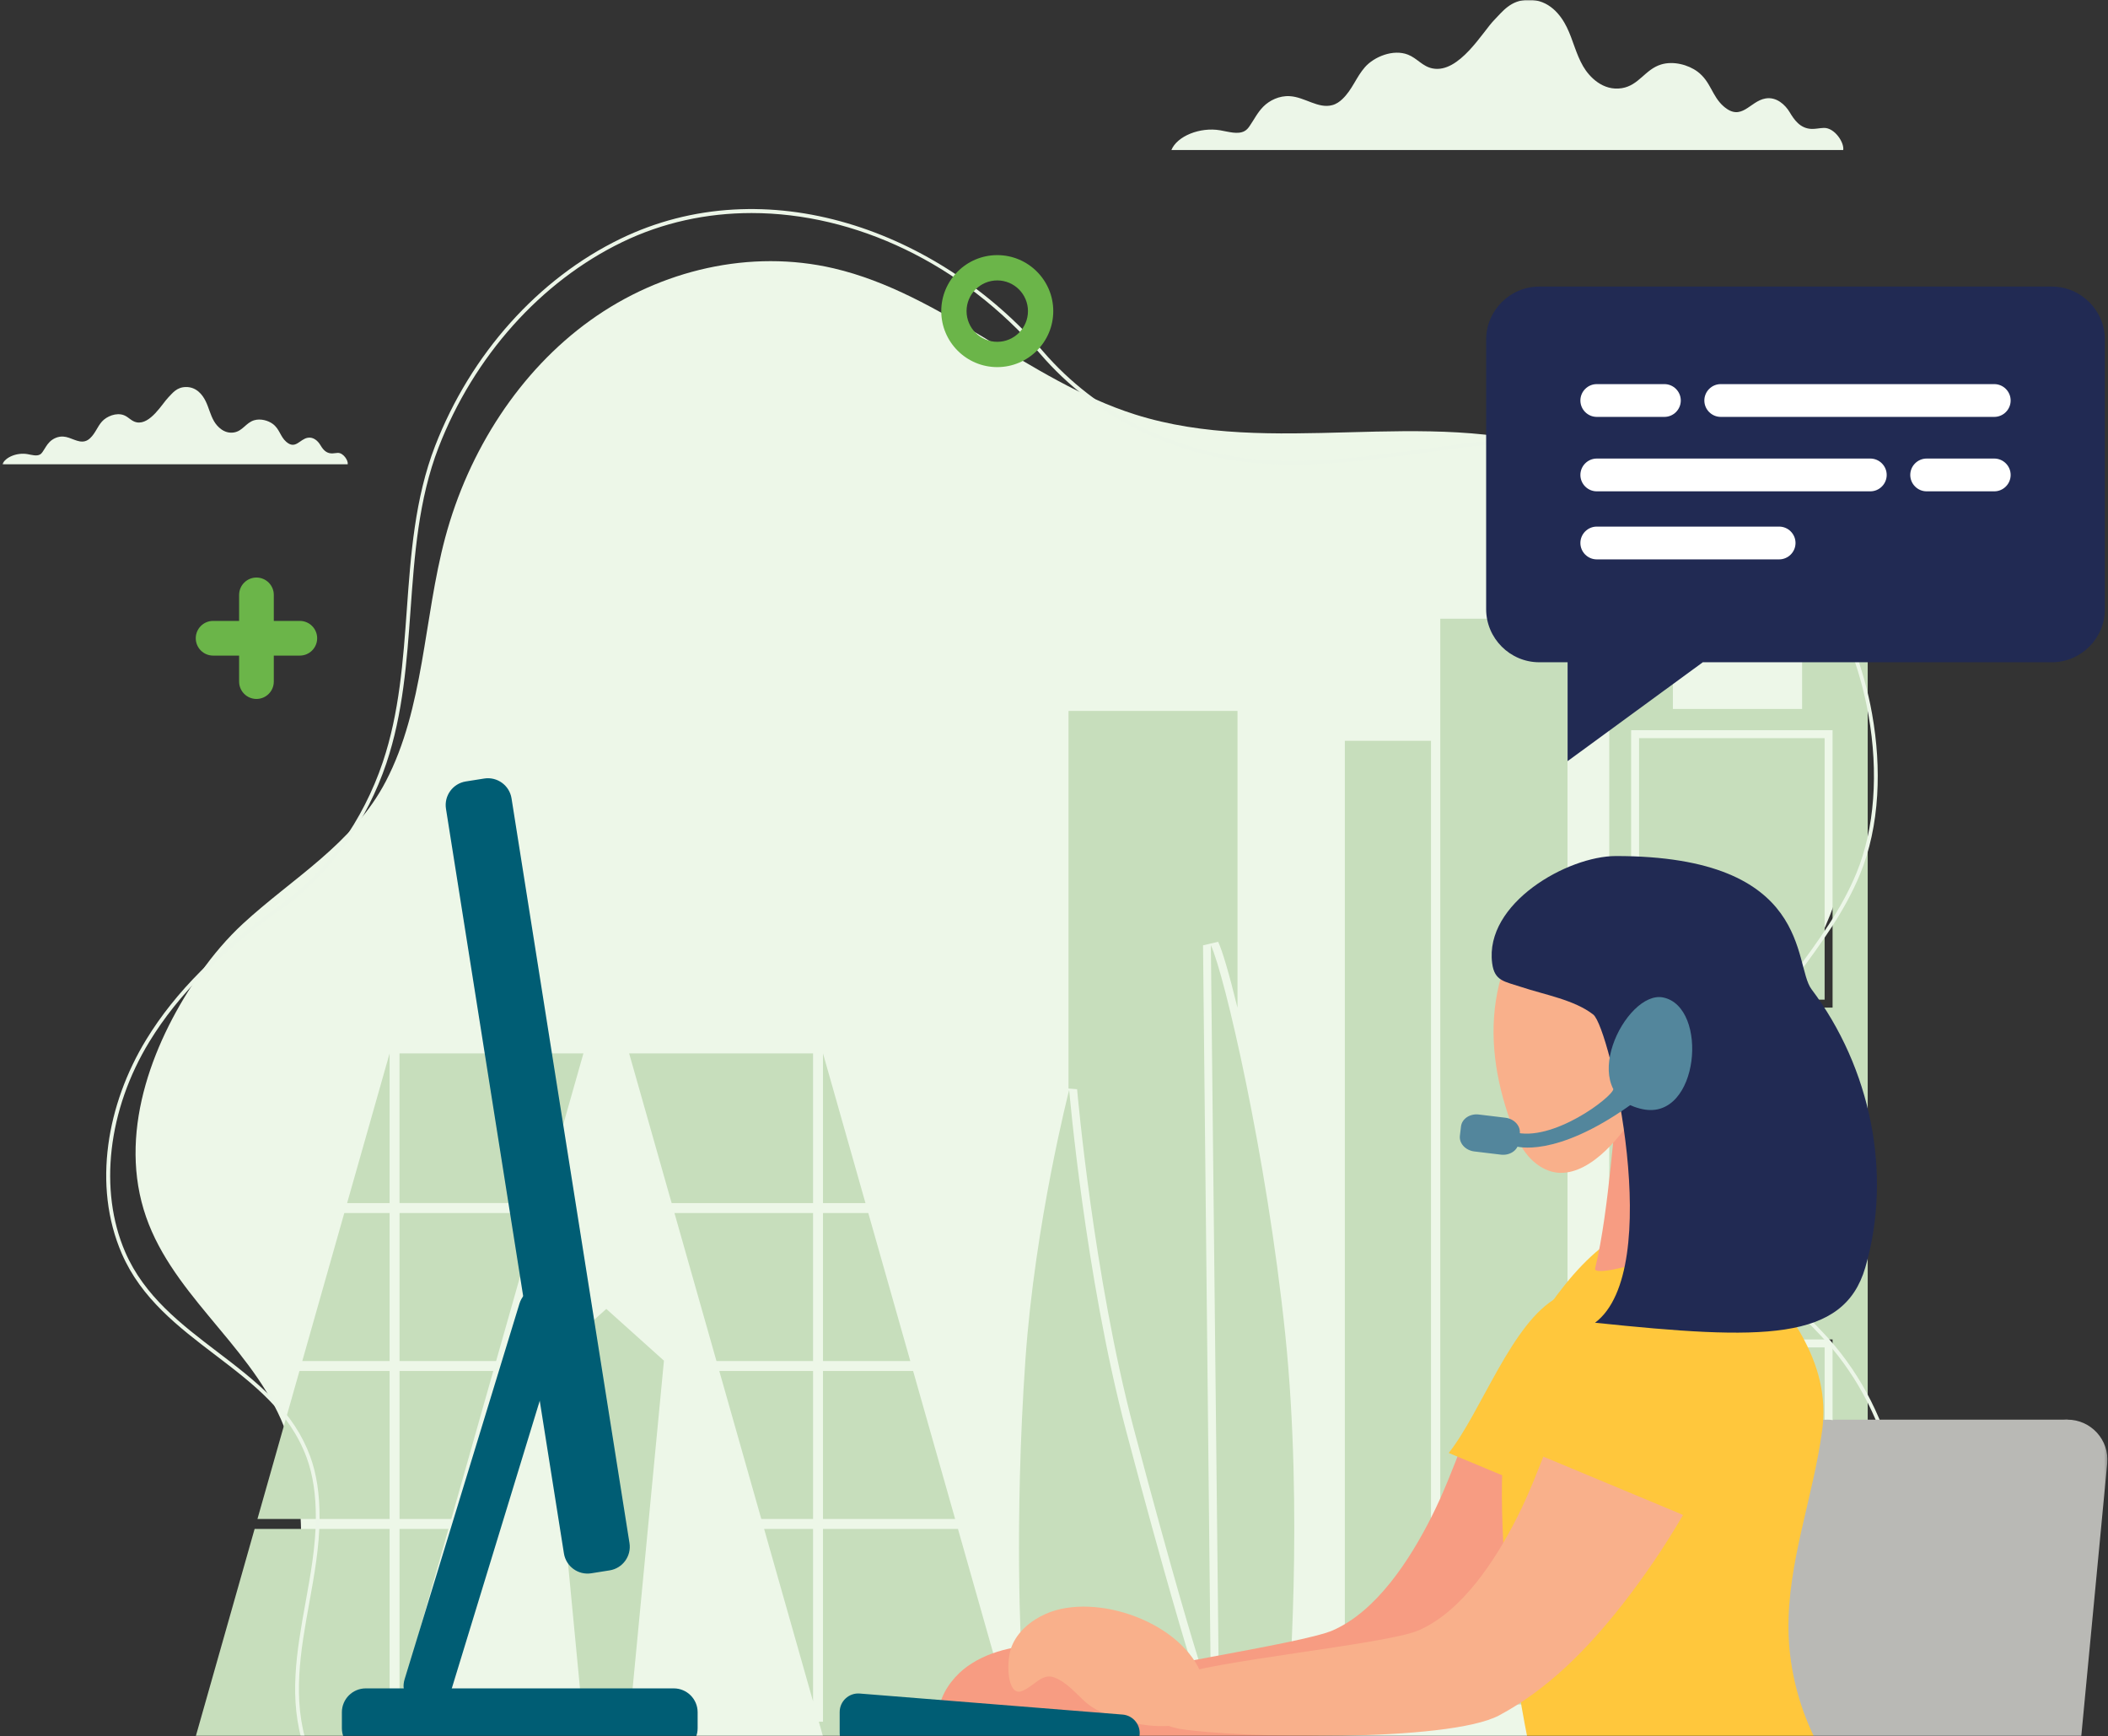 <svg xmlns="http://www.w3.org/2000/svg" width="794" height="654" viewBox="0 0 794 654" fill="none"><rect x="0" y="0" width="794" height="654" fill="#333333" stroke="none"/><path fill-rule="evenodd" clip-rule="evenodd" d="M96.599 263.288C100.206 263.288 103.131 260.362 103.131 256.752V224.094C103.131 220.485 100.206 217.559 96.599 217.559C92.991 217.559 90.066 220.485 90.066 224.094V256.752C90.066 260.362 92.991 263.288 96.599 263.288Z" fill="#6BB549"></path><path fill-rule="evenodd" clip-rule="evenodd" d="M80.269 246.956H112.93C116.537 246.956 119.462 244.03 119.462 240.421C119.462 236.818 116.537 233.892 112.93 233.892H80.269C76.661 233.892 73.736 236.818 73.736 240.421C73.736 244.03 76.661 246.956 80.269 246.956Z" fill="#6BB549"></path><mask id="mask0_16_1323" style="mask-type:luminance" maskUnits="userSpaceOnUse" x="0" y="0" width="794" height="655"><path fill-rule="evenodd" clip-rule="evenodd" d="M0.772 0H793.772V654H0.772V0Z" fill="white"></path></mask><g mask="url(#mask0_16_1323)"><path fill-rule="evenodd" clip-rule="evenodd" d="M75.516 366.447C58.188 391.085 44.818 424.604 54.096 455.544C63.345 486.388 92.923 505.407 105.85 534.705C113.156 551.264 113.351 569.472 113.628 587.247C113.99 610.516 109.444 635.224 125.17 654.889C134.472 666.52 148.508 673.392 162.702 677.907C191.207 686.974 221.07 691.23 246.39 708.356C287.986 736.491 339.069 746.328 388.64 743.288C413.779 741.747 438.709 737.014 462.787 729.666C490.765 721.126 515.632 706.011 543.802 697.915C592.625 683.881 659.383 683.689 687.952 634.292C707.188 601.036 713.851 559.932 698.888 523.697C691.773 506.468 678.192 493.309 670.458 476.394C659.771 453.024 656.888 426.378 664.029 401.552C664.326 400.53 664.635 399.514 664.958 398.501C672.416 375.291 687.432 355.333 693.643 331.705C706.463 282.924 678.133 231.348 640.892 199.994C625.417 186.965 608.127 176.121 589.295 169.939C563.125 161.349 535.492 162.096 507.848 162.842C480.626 163.578 453.393 164.312 427.544 156.131C387.575 143.479 354.763 110.592 314.039 101.082C282.744 93.774 248.927 101.575 222.342 120.676C195.758 139.777 176.467 169.67 167.673 202.591C159.524 233.095 159.779 266.601 145.329 294.312C132.965 318.019 110.052 330.812 91.448 348.011C85.657 353.363 80.31 359.63 75.516 366.447V366.447Z" fill="#EDF7E8"></path><g clip-path="url(#clip0_16_1323)"><path d="M306.243 453.185V396.809H236.975L252.978 453.185H306.243Z" fill="#C7DEBC"></path><path d="M309.987 512.684H342.872L327.048 456.935H309.987V512.684Z" fill="#C7DEBC"></path><path d="M343.936 516.434H309.988V572.183H359.76L343.936 516.434Z" fill="#C7DEBC"></path><path d="M309.987 453.185H325.988L309.987 396.809V453.185Z" fill="#C7DEBC"></path><path d="M309.988 575.933V648.557H308.427L309.988 654.059H382.997L360.823 575.933H309.988Z" fill="#C7DEBC"></path><path d="M306.243 575.933H287.813L306.243 640.868V575.933Z" fill="#C7DEBC"></path><path d="M306.244 572.183V516.434H270.927L286.75 572.183H306.244Z" fill="#C7DEBC"></path><path d="M306.243 456.935H254.039L269.863 512.684H306.243V456.935Z" fill="#C7DEBC"></path><path d="M150.487 453.182V396.806H219.752L203.752 453.182H150.487Z" fill="#C7DEBC"></path><path d="M146.746 512.684H113.861L129.682 456.935H146.746V512.684Z" fill="#C7DEBC"></path><path d="M112.795 516.434H146.746V572.183H96.974L112.795 516.434Z" fill="#C7DEBC"></path><path d="M146.746 453.185H130.745L146.746 396.809V453.185Z" fill="#C7DEBC"></path><path d="M146.746 575.933V648.557H148.306L146.746 654.059H73.736L95.907 575.933H146.746Z" fill="#C7DEBC"></path><path d="M150.49 575.933H168.917L150.49 640.868V575.933Z" fill="#C7DEBC"></path><path d="M150.49 572.183V516.437H185.804L169.98 572.183H150.49Z" fill="#C7DEBC"></path><path d="M150.49 456.935H202.691L186.87 512.684H150.49V456.935Z" fill="#C7DEBC"></path><path d="M236.603 653.558H220.13L206.651 512.558L228.367 493.058L250.082 512.558L236.603 653.558Z" fill="#C7DEBC"></path><path d="M447.644 623.057C447.644 623.057 439.655 597.557 424.182 539.057C408.705 480.557 402.715 410.558 402.715 410.558C402.715 410.558 389.838 460.565 386.241 512.057C381.874 574.559 384.743 623.057 384.743 623.057H386.99V643.307H394.978V623.057H447.644Z" fill="#C7DEBC"></path><path d="M458.834 354.77C460.371 357.998 463.004 366.869 466.116 379.64V267.809H402.466V410.033L405.701 410.303C405.758 411.002 411.847 480.725 427.075 538.289C442.348 596.03 450.42 621.908 450.501 622.163L451.723 626.06H402.466V645.062H456.159L453.134 356.09L458.834 354.77Z" fill="#C7DEBC"></path><path d="M484.096 502.562C477.083 435.063 461.085 366.562 456.084 356.061L459.156 642.053L485.13 642.059C485.13 642.059 491.106 570.064 484.096 502.562Z" fill="#C7DEBC"></path><path d="M590.419 233.06H542.495V628.061H538.999V279.059H506.552V628.559H518.533V642.059H583.928V628.559H590.419V233.06Z" fill="#C7DEBC"></path><path d="M617.376 507.557H687.265V606.059H617.376V507.557Z" fill="#C7DEBC"></path><path d="M617.376 392.81H687.265V491.309H617.376V392.81Z" fill="#C7DEBC"></path><path d="M690.26 379.559H614.381V275.06H690.26V379.559ZM690.26 494.309H614.381V389.81H690.26V494.309ZM690.26 609.059H614.381V504.557H690.26V609.059ZM630.106 235.559H678.779V267.059H630.106V235.559ZM606.144 647.309H703.49V217.559H606.144V647.309Z" fill="#C7DEBC"></path><path d="M617.376 278.06H687.265V376.559H617.376V278.06Z" fill="#C7DEBC"></path></g><path fill-rule="evenodd" clip-rule="evenodd" d="M533.635 697.789L532.923 696.568C553.168 684.763 576.747 683.848 599.551 682.962C608.889 682.6 618.545 682.226 627.714 681.091C670.62 675.778 702.247 648.152 712.315 607.189C721.499 569.815 711.238 529.824 685.536 502.821C684.236 501.452 682.901 500.065 681.612 498.722C672.681 489.434 663.445 479.828 656.865 468.526C652.706 461.381 649.966 453.604 648.726 445.406C647.576 437.816 647.699 429.804 649.092 421.592C651.599 406.791 658.173 391.481 668.107 377.317C670.732 373.571 673.507 369.815 676.189 366.182C684.791 354.533 693.686 342.485 699.323 328.699C706.069 312.205 707.644 291.085 703.759 269.235C697.423 233.594 677.323 201.507 649.988 183.403C614.527 159.917 577.028 165.025 537.329 170.432C520.778 172.686 503.778 175.001 486.973 175.001C482.606 175.001 478.252 174.846 473.922 174.492C466.239 173.861 458.553 172.498 451.08 170.438C443.556 168.364 436.212 165.575 429.25 162.148C414.744 155.002 402.168 145.319 391.872 133.365C362.337 99.074 321.914 80.254 283.085 80.254C266.206 80.254 249.639 83.806 234.383 91.188C203.678 106.044 178.456 134.244 165.184 168.553C157.633 188.072 156.111 209.26 154.64 229.751C153.261 248.945 151.837 268.792 145.522 287.552C141.966 298.117 136.692 308.541 130.271 317.7C123.414 327.48 115.522 335.571 106.814 341.747C83.208 358.491 67.156 374.566 56.297 392.335C40.613 417.997 37.109 448.377 47.153 471.62C54.342 488.258 68.302 498.892 81.802 509.175C88.815 514.518 96.067 520.042 102.217 526.312C109.137 533.367 113.919 540.664 116.838 548.619C119.255 555.207 120.412 562.837 120.373 571.947C120.328 582.564 118.365 593.433 116.467 603.947C113.245 621.788 109.913 640.238 115.904 657.901C119.822 669.447 129.669 677.838 145.174 682.836C156.06 686.346 169.394 688.166 185.937 688.401C190.829 688.47 195.841 688.429 200.69 688.388C219.798 688.229 239.558 688.063 257.723 694.572L257.245 695.903C239.318 689.479 219.687 689.643 200.701 689.801C195.846 689.843 190.824 689.885 185.918 689.814C169.232 689.579 155.761 687.736 144.739 684.183C128.786 679.039 118.634 670.349 114.565 658.354C108.457 640.345 111.821 621.714 115.075 603.695C116.963 593.243 118.915 582.434 118.959 571.942C118.997 563.002 117.869 555.533 115.511 549.107C109.157 531.789 95.453 521.351 80.945 510.301C67.301 499.906 53.191 489.16 45.855 472.182C43.142 465.903 41.35 459.127 40.528 452.041C39.748 445.311 39.84 438.287 40.8 431.163C42.632 417.577 47.574 403.896 55.09 391.596C66.053 373.659 82.229 357.453 105.996 340.594C122.844 328.643 136.762 309.146 144.181 287.101C150.438 268.511 151.857 248.755 153.229 229.649C154.708 209.055 156.238 187.759 163.865 168.043C177.264 133.403 202.743 104.925 233.767 89.916C247.094 83.466 261.427 79.77 276.366 78.932C290.48 78.139 304.935 79.894 319.331 84.149C347.027 92.334 373.17 109.485 392.944 132.442C412.966 155.688 442.523 170.501 474.037 173.082C494.874 174.787 516.361 171.861 537.138 169.03C556.254 166.427 576.018 163.735 595.048 164.717C605.309 165.246 614.556 166.77 623.318 169.377C633.153 172.302 642.132 176.504 650.769 182.224C664.461 191.292 676.72 204.19 686.225 219.522C695.521 234.521 702.065 251.625 705.151 268.988C707.005 279.417 707.649 289.68 707.062 299.491C706.412 310.384 704.248 320.391 700.631 329.235C694.928 343.183 685.981 355.302 677.328 367.022C674.649 370.647 671.881 374.397 669.264 378.128C647.573 409.059 643.396 442.586 658.087 467.814C664.583 478.969 673.757 488.513 682.63 497.744C683.921 499.086 685.257 500.475 686.561 501.845C699.422 515.356 708.72 532.432 713.452 551.223C718.111 569.724 718.193 589.194 713.687 607.526C711.144 617.876 707.185 627.536 701.924 636.235C696.772 644.753 690.374 652.346 682.909 658.804C668.013 671.689 648.986 679.881 627.889 682.494C618.659 683.636 608.972 684.011 599.605 684.375C576.975 685.254 553.575 686.164 533.635 697.789H533.635Z" fill="#ECF6E8"></path><path fill-rule="evenodd" clip-rule="evenodd" d="M694.267 56.515C694.727 53.722 691.032 48.091 687.001 48.182C685.397 48.218 683.828 48.633 682.227 48.556C677.961 48.348 675.749 45.026 674.105 42.275C672.46 39.525 669.186 36.388 665.028 37.086C659.041 38.09 656.024 45.99 649.217 40.06C644.763 36.177 644.431 30.749 639.386 26.985C635.923 24.401 630.293 22.869 625.652 24.296C619.594 26.161 617.342 32.167 610.89 33.212C603.747 34.369 598.609 28.933 596.328 25.013C593.56 20.258 592.533 15.115 590.163 10.274C587.969 5.794 583.556 -0.208 575.65 -0.078C568.965 0.032 566.019 4.263 562.737 7.623C558.47 11.993 549.601 27.681 539.655 25.79C535.776 25.052 533.84 21.972 530.341 20.593C524.716 18.375 517.544 21.424 514.155 25.257C510.766 29.092 509.422 33.72 505.592 37.346C504.601 38.284 503.397 39.169 501.842 39.596C496.491 41.061 491.511 36.557 485.783 36.222C481.829 35.991 478.161 37.848 475.89 40.114C473.617 42.38 472.379 45.056 470.638 47.541C470.156 48.233 469.606 48.933 468.73 49.401C466.218 50.749 462.681 49.613 459.603 49.084C451.998 47.775 443.359 51.265 441.212 56.515H694.267Z" fill="#ECF6E8"></path><path fill-rule="evenodd" clip-rule="evenodd" d="M130.974 174.882C131.211 173.446 129.311 170.551 127.238 170.598C126.414 170.617 125.608 170.831 124.785 170.79C122.591 170.683 121.454 168.976 120.609 167.562C119.764 166.147 118.08 164.535 115.943 164.894C112.865 165.411 111.314 169.472 107.816 166.423C105.526 164.427 105.354 161.637 102.761 159.701C100.981 158.373 98.087 157.587 95.701 158.319C92.587 159.277 91.428 162.365 88.113 162.902C84.44 163.497 81.799 160.703 80.626 158.689C79.204 156.243 78.675 153.599 77.457 151.111C76.329 148.808 74.06 145.722 69.996 145.79C66.559 145.846 65.045 148.021 63.358 149.748C61.164 151.994 56.605 160.06 51.492 159.088C49.498 158.708 48.503 157.125 46.704 156.416C43.812 155.275 40.125 156.842 38.383 158.814C36.641 160.785 35.95 163.164 33.981 165.027C33.471 165.51 32.853 165.966 32.053 166.186C29.303 166.938 26.742 164.622 23.798 164.45C21.765 164.331 19.88 165.286 18.712 166.452C17.544 167.616 16.907 168.992 16.013 170.269C15.764 170.625 15.481 170.984 15.031 171.225C13.74 171.918 11.922 171.334 10.34 171.062C6.43 170.389 1.988 172.184 0.885 174.882L130.974 174.882Z" fill="#ECF6E8"></path><path fill-rule="evenodd" clip-rule="evenodd" d="M579.777 249.468H772.827C783.831 249.468 792.832 240.465 792.832 229.462V127.952C792.832 116.95 783.831 107.947 772.827 107.947H579.777C568.775 107.947 559.772 116.95 559.772 127.952V229.462C559.772 240.465 568.775 249.468 579.777 249.468Z" fill="#212A53"></path><path fill-rule="evenodd" clip-rule="evenodd" d="M590.447 286.719V221.686L641.382 249.468L590.447 286.719Z" fill="#212A53"></path><path fill-rule="evenodd" clip-rule="evenodd" d="M704.471 185.082H601.447C598.051 185.082 595.271 182.303 595.271 178.908C595.271 175.512 598.051 172.734 601.447 172.734H704.471C707.867 172.734 710.645 175.512 710.645 178.908C710.645 182.303 707.867 185.082 704.471 185.082Z" fill="white"></path><path fill-rule="evenodd" clip-rule="evenodd" d="M751.161 185.082H725.693C722.298 185.082 719.52 182.303 719.52 178.908C719.52 175.512 722.298 172.734 725.693 172.734H751.161C754.556 172.734 757.334 175.512 757.334 178.908C757.334 182.303 754.556 185.082 751.161 185.082Z" fill="white"></path><path fill-rule="evenodd" clip-rule="evenodd" d="M648.135 144.693H751.16C754.556 144.693 757.333 147.471 757.333 150.867C757.333 154.262 754.556 157.041 751.16 157.041H648.135C644.74 157.041 641.96 154.262 641.96 150.867C641.96 147.471 644.74 144.693 648.135 144.693Z" fill="white"></path><path fill-rule="evenodd" clip-rule="evenodd" d="M601.447 144.693H626.912C630.308 144.693 633.086 147.471 633.086 150.867C633.086 154.262 630.308 157.041 626.912 157.041H601.447C598.051 157.041 595.271 154.262 595.271 150.867C595.271 147.471 598.051 144.693 601.447 144.693Z" fill="white"></path><path fill-rule="evenodd" clip-rule="evenodd" d="M670.129 210.715H601.447C598.051 210.715 595.271 207.935 595.271 204.54C595.271 201.144 598.051 198.366 601.447 198.366H670.129C673.525 198.366 676.302 201.144 676.302 204.54C676.302 207.935 673.525 210.715 670.129 210.715Z" fill="white"></path><path fill-rule="evenodd" clip-rule="evenodd" d="M690.492 534.769L690.48 534.96C689.737 534.842 688.988 534.769 688.216 534.769C680.442 534.769 673.941 540.684 673.202 548.419L647.649 817.008C647.13 822.535 642.562 826.698 637.013 826.698H475.375C467.055 826.698 460.294 833.447 460.294 841.779C460.294 850.105 467.055 856.86 475.375 856.86H637.013C649.367 856.86 660.493 851.328 668.014 842.551C676.904 843.21 711.347 846.156 711.347 846.156L746.63 834.929L778.696 534.769L690.492 534.769Z" fill="#B9B9B5"></path><path fill-rule="evenodd" clip-rule="evenodd" d="M727.493 826.698C733.036 826.698 737.611 822.535 738.134 817.008L763.688 548.419C764.421 540.684 770.922 534.769 778.696 534.769C787.586 534.769 794.543 542.425 793.704 551.275L768.161 819.82C766.19 840.816 748.574 856.86 727.493 856.86H565.861C557.529 856.86 550.78 850.105 550.78 841.779C550.78 833.447 557.529 826.698 565.861 826.698L727.493 826.698Z" fill="#B9B9B5"></path><path fill-rule="evenodd" clip-rule="evenodd" d="M410.163 634.476C422.01 628.888 489.961 619.395 501.972 614.162C518.523 606.945 531.064 587.504 539.193 571.386C543.688 562.48 547.271 553.151 550.849 543.827L601.624 570.66C594.751 582.439 587.095 593.751 578.684 604.489C565.777 620.95 550.82 636.296 532.365 646.155C513.127 656.43 433.53 657.681 411.988 654.278C394.631 650.678 398.304 640.059 410.163 634.476Z" fill="#F79C82"></path><path fill-rule="evenodd" clip-rule="evenodd" d="M586.683 488.702C600.091 481.446 627.605 482.984 628.934 502.296C629.717 513.664 623.182 526.081 618.867 536.294C614.034 547.697 608.507 558.795 602.31 569.521L601.623 570.659L545.676 547.325C557.963 531.838 569.484 498.014 586.683 488.702H586.683Z" fill="#FFC73C"></path><path fill-rule="evenodd" clip-rule="evenodd" d="M361.341 630.217C356.902 634.442 353.55 640.149 353.42 646.273C353.28 652.402 358.276 664.666 362.834 660.571C366.592 657.179 367.532 651.512 372.586 651.67C377.645 651.822 382.18 654.616 386.878 656.481C400.759 661.996 442.802 654.52 424.916 632.533C411.209 615.7 376.293 615.976 361.341 630.217V630.217Z" fill="#F79C82"></path><path fill-rule="evenodd" clip-rule="evenodd" d="M686.345 538.774C682.96 564.068 673.242 588.591 673.653 614.111C674.064 639.659 685.208 664.869 703.826 682.367C715.302 693.149 731.059 705.397 726.946 720.602C723.251 734.28 706.153 738.33 692.075 739.93C661.378 743.417 626.354 745.575 603.775 724.489C589.945 711.577 583.962 692.49 579.562 674.091C571.765 641.496 567.196 608.134 565.94 574.642C564.87 546.12 566.779 515.721 583.173 492.353C599.505 469.081 617.836 453.645 644.567 461.848C674.96 491.666 689.709 513.688 686.345 538.774L686.345 538.774Z" fill="#FFC73C"></path><path fill-rule="evenodd" clip-rule="evenodd" d="M442.498 631.462C454.351 625.874 522.297 619.395 534.308 614.162C550.859 606.945 563.399 587.504 571.529 571.386C576.024 562.48 579.607 553.151 583.184 543.827L633.959 570.66C627.092 582.439 619.431 593.751 611.02 604.489C598.113 620.95 583.156 636.296 564.701 646.155C545.462 656.43 465.872 654.661 444.324 651.259C426.967 647.664 430.645 637.045 442.498 631.462Z" fill="#F9B08B"></path><path fill-rule="evenodd" clip-rule="evenodd" d="M592.35 521.405C598.339 508.397 606.434 495.524 619.019 488.702C632.427 481.446 659.941 482.984 661.271 502.296C662.054 513.664 655.53 526.081 651.198 536.294C646.376 547.697 640.844 558.795 634.653 569.521L633.96 570.659L578.007 547.325C580.903 539.781 588.97 528.734 592.35 521.405Z" fill="#FFC73C"></path><path fill-rule="evenodd" clip-rule="evenodd" d="M393.904 607.925C388.298 610.399 383.211 614.629 381.009 620.342C378.8 626.06 379.341 639.293 385.014 636.977C389.701 635.068 392.507 630.06 397.211 631.919C401.92 633.772 405.238 637.941 409.03 641.293C420.212 651.185 462.3 658.407 452.926 631.665C445.743 611.176 412.804 599.593 393.904 607.925H393.904Z" fill="#F9B08B"></path><path fill-rule="evenodd" clip-rule="evenodd" d="M639.379 403.641C637.013 399.185 611.077 412.554 609.539 415.765C607.989 418.965 606.356 455.205 600.812 477.824C599.618 482.714 648.004 467.757 644.568 461.847C638.996 452.265 633.301 415.714 639.379 403.641Z" fill="#F79C82"></path><path fill-rule="evenodd" clip-rule="evenodd" d="M564.605 370.985C573.568 333.804 624.417 341.645 636.495 345.352C648.568 349.059 648.883 366.146 650.044 378.725C650.765 386.483 647.953 394.212 643.334 400.369C638.889 406.296 619.549 415.219 618.456 415.456C611.279 427.827 599.612 441.973 587.742 441.804C582.396 441.725 577.551 438.294 574.408 433.968C571.27 429.647 569.552 424.475 567.878 419.394C562.679 403.637 560.713 387.114 564.605 370.985Z" fill="#F9B08B"></path><path fill-rule="evenodd" clip-rule="evenodd" d="M629.622 395.429C630.529 396.28 630.996 397.491 631.278 398.691C632.162 402.477 631.464 406.606 629.374 409.885C627.284 413.158 623.842 415.541 620.033 416.33C618.524 416.645 616.862 416.69 615.549 415.89C611.02 413.13 613.313 403.525 615.493 399.801C617.752 395.931 625.763 391.852 629.622 395.429L629.622 395.429Z" fill="#F9B08B"></path><path fill-rule="evenodd" clip-rule="evenodd" d="M682.312 372.619C675.349 363.363 683.01 322.463 608.676 322.463C590.418 322.463 559.067 340.271 562.042 362.861C562.932 369.616 566.644 369.667 573.111 371.824C581.624 374.669 593.06 376.635 600.124 382.184C606.411 387.114 627.351 478.338 600.789 498.263C663.93 504.849 694.418 505.356 702.57 477.498C712.936 442.058 704.525 402.116 682.312 372.619H682.312Z" fill="#212A53"></path><path fill-rule="evenodd" clip-rule="evenodd" d="M626.45 375.739C643.745 379.316 640.043 422.126 618.833 417.844C592.564 412.532 612.304 372.815 626.45 375.739Z" fill="#53869C"></path><path fill-rule="evenodd" clip-rule="evenodd" d="M607.685 410.278C607.2 413.377 584.559 430.531 570.166 426.407C570.763 430.204 571.022 431.815 571.022 431.815C571.022 431.815 585.618 436.553 614.056 416.278C618.428 413.157 607.685 410.278 607.685 410.278H607.685Z" fill="#53869C"></path><path fill-rule="evenodd" clip-rule="evenodd" d="M549.885 427.811C549.541 430.672 551.986 433.343 555.315 433.743L565.343 434.948C568.673 435.348 571.681 433.343 572.019 430.481L572.447 426.966C572.791 424.104 570.346 421.445 567.016 421.039L556.989 419.828C553.659 419.428 550.651 421.445 550.307 424.295L549.885 427.811Z" fill="#53869C"></path><path fill-rule="evenodd" clip-rule="evenodd" d="M323.827 637.943L422.837 645.864C426.471 646.157 429.277 649.193 429.277 652.838C429.277 656.709 426.144 659.841 422.28 659.841H323.269C319.399 659.841 316.272 656.709 316.272 652.838V644.923C316.272 640.839 319.754 637.616 323.827 637.943H323.827Z" fill="#005D74"></path><path fill-rule="evenodd" clip-rule="evenodd" d="M167.982 304.66C167.204 299.751 170.554 295.141 175.463 294.363L182.377 293.268C187.286 292.49 191.896 295.84 192.674 300.749L237.101 581.253C237.879 586.162 234.529 590.772 229.62 591.55L222.706 592.645C217.797 593.423 213.187 590.073 212.409 585.164L167.982 304.66Z" fill="#005D74"></path><path fill-rule="evenodd" clip-rule="evenodd" d="M195.663 491.058C197.116 486.305 202.148 483.629 206.901 485.083V485.083C211.655 486.536 214.33 491.567 212.877 496.321L169.606 637.854C168.152 642.607 163.121 645.282 158.367 643.829V643.829C153.614 642.376 150.939 637.344 152.392 632.591L195.663 491.058Z" fill="#005D74"></path><path fill-rule="evenodd" clip-rule="evenodd" d="M128.772 645.001C128.772 640.03 132.802 636.001 137.772 636.001H253.772C258.743 636.001 262.772 640.03 262.772 645.001V651.001C262.772 655.972 258.743 660.001 253.772 660.001H137.772C132.802 660.001 128.772 655.972 128.772 651.001V645.001Z" fill="#005D74"></path></g><path fill-rule="evenodd" clip-rule="evenodd" d="M375.632 105.63C382.006 105.63 387.193 110.818 387.193 117.191C387.193 123.572 382.006 128.759 375.632 128.759C369.252 128.759 364.064 123.572 364.064 117.191C364.064 110.818 369.252 105.63 375.632 105.63ZM375.632 138.289C387.261 138.289 396.723 128.827 396.723 117.191C396.723 105.562 387.261 96.101 375.632 96.101C363.996 96.101 354.535 105.562 354.535 117.191C354.535 128.827 363.996 138.289 375.632 138.289Z" fill="#6BB549"></path><defs><clipPath id="clip0_16_1323"><rect width="632" height="438" fill="white" transform="translate(73.736 217.559)"></rect></clipPath></defs></svg>